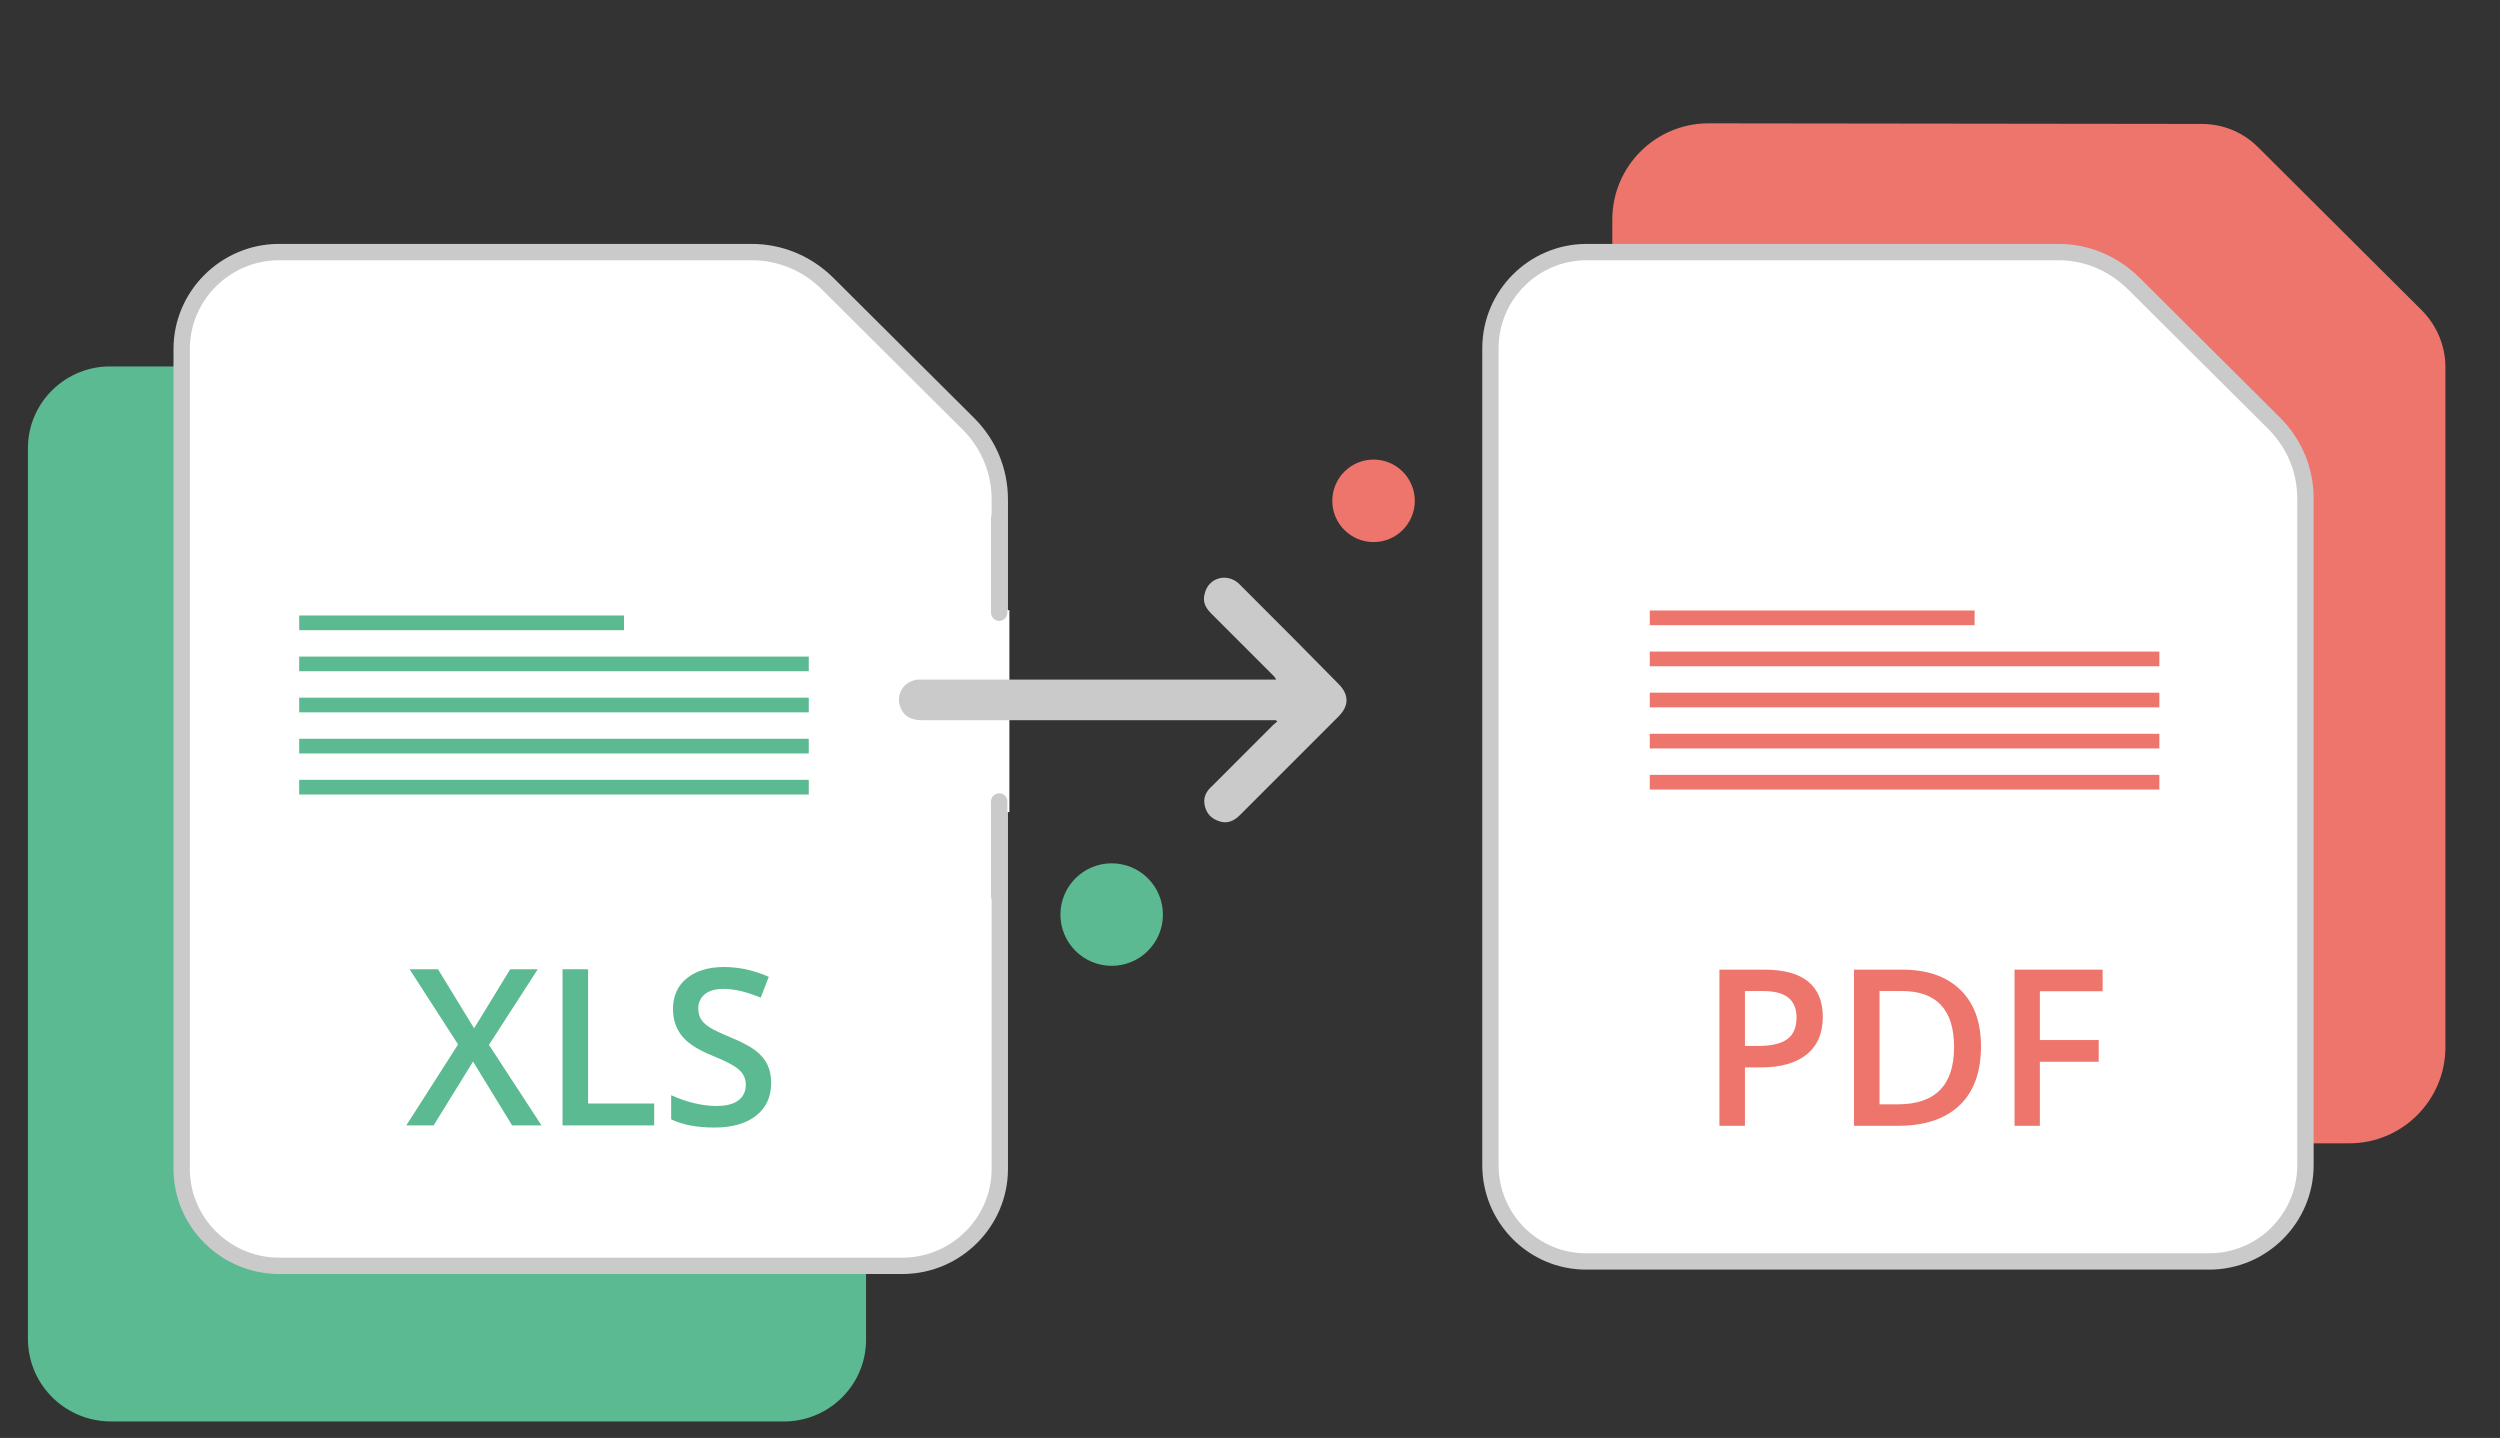 <?xml version="1.0" encoding="utf-8"?>
<!-- Generator: Adobe Illustrator 16.0.2, SVG Export Plug-In . SVG Version: 6.00 Build 0)  -->
<!DOCTYPE svg PUBLIC "-//W3C//DTD SVG 1.1//EN" "http://www.w3.org/Graphics/SVG/1.1/DTD/svg11.dtd">
<svg version="1.1" id="Layer_1" xmlns="http://www.w3.org/2000/svg" xmlns:xlink="http://www.w3.org/1999/xlink" x="0px" y="0px"
	 width="612px" height="352px" viewBox="0 0 612 352" enable-background="new 0 0 612 352" xml:space="preserve">
<rect x="0" y="0" width="612" height="352" fill="#333333" stroke="none"/>
<g>
	<rect x="5" y="-7.6" fill="none" width="612" height="367.199"/>
	<path id="Path_101390" fill="#EE756B" d="M418.253,30.191c-13.005,0-23.563,10.557-23.563,23.562l0,0v202.572
		c0,13.005,10.56,23.562,23.563,23.562h156.825c13.005,0,23.562-10.557,23.562-23.562V89.861c0-5.202-2.142-10.252-5.813-13.924
		l-40.086-39.935c-3.675-3.672-8.568-5.661-13.771-5.661L418.253,30.191L418.253,30.191z"/>
	<rect x="5" y="-7.6" fill="none" width="612" height="367.199"/>
	<path id="Path_101359" fill="#5BBA91" d="M212.009,109.445v218.791c-0.153,11.172-9.486,20.043-20.655,19.734H27.491
		c-11.169,0.152-20.349-8.563-20.655-19.734V109.445c0.153-11.17,9.486-20.043,20.655-19.737h163.863
		C202.523,89.402,211.703,98.275,212.009,109.445z"/>
	<path fill="#FFFFFF" d="M44.474,286.16V85.424c0-13.005,10.557-23.563,23.562-23.715H184.01c6.885,0,13.464,2.754,18.36,7.497
		l34.731,34.578c4.896,4.896,7.65,11.475,7.65,18.513V286.16c0,13.005-10.557,23.563-23.562,23.715H68.036
		C55.031,309.723,44.474,299.165,44.474,286.16z"/>
	<path fill="#CACACA" d="M221.189,311.875H68.036c-14.105-0.166-25.562-11.702-25.562-25.715V85.424
		c0-14.014,11.457-25.549,25.539-25.715h115.998c7.372,0,14.386,2.863,19.751,8.063l34.75,34.598
		c5.314,5.314,8.239,12.391,8.239,19.93V286.16c0,14.013-11.457,25.549-25.539,25.715
		C221.205,311.875,221.197,311.875,221.189,311.875z M68.036,63.709c-11.879,0.143-21.562,9.881-21.562,21.715V286.16
		c0,11.833,9.683,21.574,21.585,21.715h153.117c11.897-0.146,21.575-9.885,21.575-21.715V122.297c0-6.47-2.509-12.543-7.064-17.099
		l-34.728-34.575c-4.596-4.452-10.622-6.915-16.949-6.915L68.036,63.709L68.036,63.709z"/>
	<g>
		<g>
			<g>
				<g>
					<g>
						<g>
							<g>
								<g>
									<defs>
										<rect id="SVGID_1_" x="5" y="-7.6" width="612" height="367.199"/>
									</defs>
									<clipPath id="SVGID_2_">
										<use xlink:href="#SVGID_1_"  overflow="visible"/>
									</clipPath>
									
										<line id="Line_6856" clip-path="url(#SVGID_2_)" fill="none" stroke="#FFFFFF" stroke-width="5" x1="244.598" y1="149.378" x2="244.598" y2="198.797"/>
								</g>
							</g>
						</g>
					</g>
				</g>
			</g>
		</g>
	</g>
	<g>
		<g>
			<g>
				<g>
					<g>
						<g>
							<g>
								<g>
									<defs>
										<rect id="SVGID_3_" x="5" y="-7.6" width="612" height="367.199"/>
									</defs>
									<clipPath id="SVGID_4_">
										<use xlink:href="#SVGID_3_"  overflow="visible"/>
									</clipPath>
									
										<line id="Line_6857" clip-path="url(#SVGID_4_)" fill="none" stroke="#CACACA" stroke-width="4" stroke-linecap="round" x1="244.598" y1="196.195" x2="244.598" y2="219.299"/>
								</g>
							</g>
						</g>
					</g>
				</g>
			</g>
		</g>
	</g>
	<g>
		<g>
			<g>
				<g>
					<g>
						<g>
							<g>
								<g>
									<defs>
										<rect id="SVGID_5_" x="5" y="-7.6" width="612" height="367.199"/>
									</defs>
									<clipPath id="SVGID_6_">
										<use xlink:href="#SVGID_5_"  overflow="visible"/>
									</clipPath>
									
										<line id="Line_6858" clip-path="url(#SVGID_6_)" fill="none" stroke="#CACACA" stroke-width="4" stroke-linecap="round" x1="244.598" y1="126.889" x2="244.598" y2="149.99"/>
								</g>
							</g>
						</g>
					</g>
				</g>
			</g>
		</g>
	</g>
	<rect x="5" y="-7.6" fill="none" width="612" height="367.199"/>
	<g id="Path_101552">
		<path fill="#FFFFFF" d="M364.855,285.242V85.271c0-13.006,10.56-23.563,23.563-23.563h115.515c6.889,0,13.313,2.754,18.207,7.497
			l34.578,34.425c4.896,4.896,7.65,11.476,7.65,18.36v163.251c0,13.005-10.563,23.562-23.563,23.562h-152.54
			C375.26,308.805,364.855,298.247,364.855,285.242z"/>
		<path fill="#CACACA" d="M540.806,310.805H388.265c-14.011,0-25.405-11.468-25.405-25.563V85.271
			c0-14.098,11.47-25.563,25.563-25.563h115.516c7.272,0,14.232,2.862,19.604,8.062l34.598,34.443
			c5.313,5.313,8.239,12.336,8.239,19.778v163.251C566.368,299.337,554.9,310.805,540.806,310.805z M388.418,63.709
			c-11.892,0-21.563,9.673-21.563,21.563v199.972c0,11.889,9.604,21.562,21.405,21.562h152.541c11.894,0,21.563-9.673,21.563-21.562
			V121.991c0-6.373-2.512-12.392-7.064-16.946l-34.575-34.421c-4.596-4.452-10.563-6.915-16.796-6.915H388.418L388.418,63.709z"/>
	</g>
	<rect x="5" y="-7.6" fill="none" width="612" height="367.199"/>
	<rect x="5" y="-7.6" fill="none" width="612" height="367.199"/>
	<rect x="5" y="-7.6" fill="none" width="612" height="367.199"/>
	<rect x="5" y="-7.6" fill="none" width="612" height="367.199"/>
	<circle fill="#5BBA91" cx="272.138" cy="223.889" r="12.546"/>
	<rect x="5" y="-7.6" fill="none" width="612" height="367.199"/>
	<circle fill="#EE756B" cx="336.245" cy="122.603" r="10.098"/>
	<path fill="#CACACA" d="M312.377,176.307c-0.459,0-0.768,0-1.227,0c-28.458,0-57.066,0-85.524,0c-2.907,0-4.59-1.225-5.355-3.52
		c-0.918-3.213,1.224-6.12,4.437-6.426c0.459,0,0.918,0,1.377,0c28.305,0,56.61,0,84.915,0c0.459,0,0.765,0,1.377,0
		c-0.153-0.459-0.459-0.768-0.768-1.071c-5.047-5.049-10.098-10.099-15.146-15.146c-1.377-1.377-2.142-2.906-1.53-4.896
		c0.918-3.825,5.355-5.05,8.262-2.448c1.377,1.377,2.754,2.755,4.131,4.132c6.885,6.885,13.614,13.616,20.349,20.502
		c2.604,2.603,2.604,5.354,0,7.957c-8.105,8.107-16.218,16.219-24.174,24.174c-1.377,1.377-3.06,2.143-4.896,1.524
		c-1.989-0.606-3.213-1.836-3.672-3.821c-0.459-1.986,0.306-3.521,1.683-4.74c5.049-5.053,10.098-10.104,15.146-15.147
		c0.312-0.306,0.612-0.459,0.918-0.765C312.53,176.611,312.53,176.459,312.377,176.307z"/>
	<g>
		<g>
			<rect x="73.24" y="150.671" fill="#5BBA91" width="79.517" height="3.595"/>
			<rect x="73.24" y="190.907" fill="#5BBA91" width="124.745" height="3.593"/>
			<rect x="73.24" y="180.85" fill="#5BBA91" width="124.745" height="3.594"/>
			<rect x="73.24" y="170.789" fill="#5BBA91" width="124.745" height="3.593"/>
			<rect x="73.24" y="160.73" fill="#5BBA91" width="124.745" height="3.592"/>
		</g>
	</g>
	<g enable-background="new    ">
		<path fill="#5BBA91" d="M132.558,275.5h-7.19l-9.57-15.636l-9.648,15.636h-6.694l12.682-19.819l-11.871-18.408h6.956l8.837,14.46
			l8.838-14.46h6.746l-11.949,18.513L132.558,275.5z"/>
		<path fill="#5BBA91" d="M137.709,275.5v-38.228h6.25v32.867h16.185v5.36H137.709z"/>
		<path fill="#5BBA91" d="M188.775,265.119c0,3.399-1.229,6.066-3.687,8.001c-2.458,1.936-5.848,2.903-10.171,2.903
			s-7.862-0.671-10.616-2.014v-5.909c1.743,0.819,3.595,1.464,5.556,1.935c1.961,0.471,3.787,0.706,5.478,0.706
			c2.475,0,4.301-0.471,5.478-1.412s1.765-2.205,1.765-3.791c0-1.43-0.541-2.642-1.621-3.635c-1.081-0.993-3.312-2.17-6.693-3.53
			c-3.487-1.411-5.945-3.023-7.374-4.837c-1.429-1.813-2.144-3.991-2.144-6.537c0-3.189,1.133-5.7,3.399-7.53
			c2.266-1.83,5.308-2.745,9.125-2.745c3.661,0,7.304,0.802,10.93,2.405l-1.987,5.099c-3.399-1.429-6.432-2.144-9.099-2.144
			c-2.022,0-3.556,0.44-4.602,1.32s-1.569,2.044-1.569,3.49c0,0.994,0.209,1.844,0.627,2.55s1.107,1.372,2.065,2
			s2.685,1.456,5.177,2.484c2.807,1.168,4.864,2.257,6.171,3.269c1.308,1.011,2.266,2.152,2.876,3.425
			C188.47,261.895,188.775,263.394,188.775,265.119z"/>
	</g>
	<g>
		<path fill="#EE756B" d="M446.223,248.929c0,3.991-1.308,7.051-3.922,9.178c-2.615,2.127-6.337,3.189-11.166,3.189h-3.974v14.303
			h-6.249v-38.228h11.008c4.775,0,8.354,0.977,10.733,2.929S446.223,245.128,446.223,248.929z M427.161,256.04h3.32
			c3.208,0,5.561-0.558,7.06-1.673c1.5-1.115,2.249-2.859,2.249-5.229c0-2.196-0.671-3.835-2.013-4.916
			c-1.344-1.081-3.436-1.621-6.275-1.621h-4.341V256.04z"/>
		<path fill="#EE756B" d="M484.947,256.119c0,6.311-1.752,11.135-5.256,14.473s-8.551,5.007-15.14,5.007h-10.694v-38.228h11.818
			c6.084,0,10.816,1.639,14.198,4.916S484.947,250.175,484.947,256.119z M478.357,256.328c0-9.151-4.279-13.728-12.838-13.728
			h-5.412v27.742h4.444C473.756,270.343,478.357,265.672,478.357,256.328z"/>
		<path fill="#EE756B" d="M499.354,275.599h-6.197v-38.228h21.571v5.282h-15.374v11.949h14.407v5.308h-14.407V275.599z"/>
	</g>
	<g>
		<g>
			<rect x="403.866" y="149.448" fill="#EE756B" width="79.517" height="3.595"/>
			<rect x="403.866" y="189.685" fill="#EE756B" width="124.744" height="3.593"/>
			<rect x="403.866" y="179.627" fill="#EE756B" width="124.744" height="3.594"/>
			<rect x="403.866" y="169.566" fill="#EE756B" width="124.744" height="3.593"/>
			<rect x="403.866" y="159.508" fill="#EE756B" width="124.744" height="3.592"/>
		</g>
	</g>
</g>
</svg>
